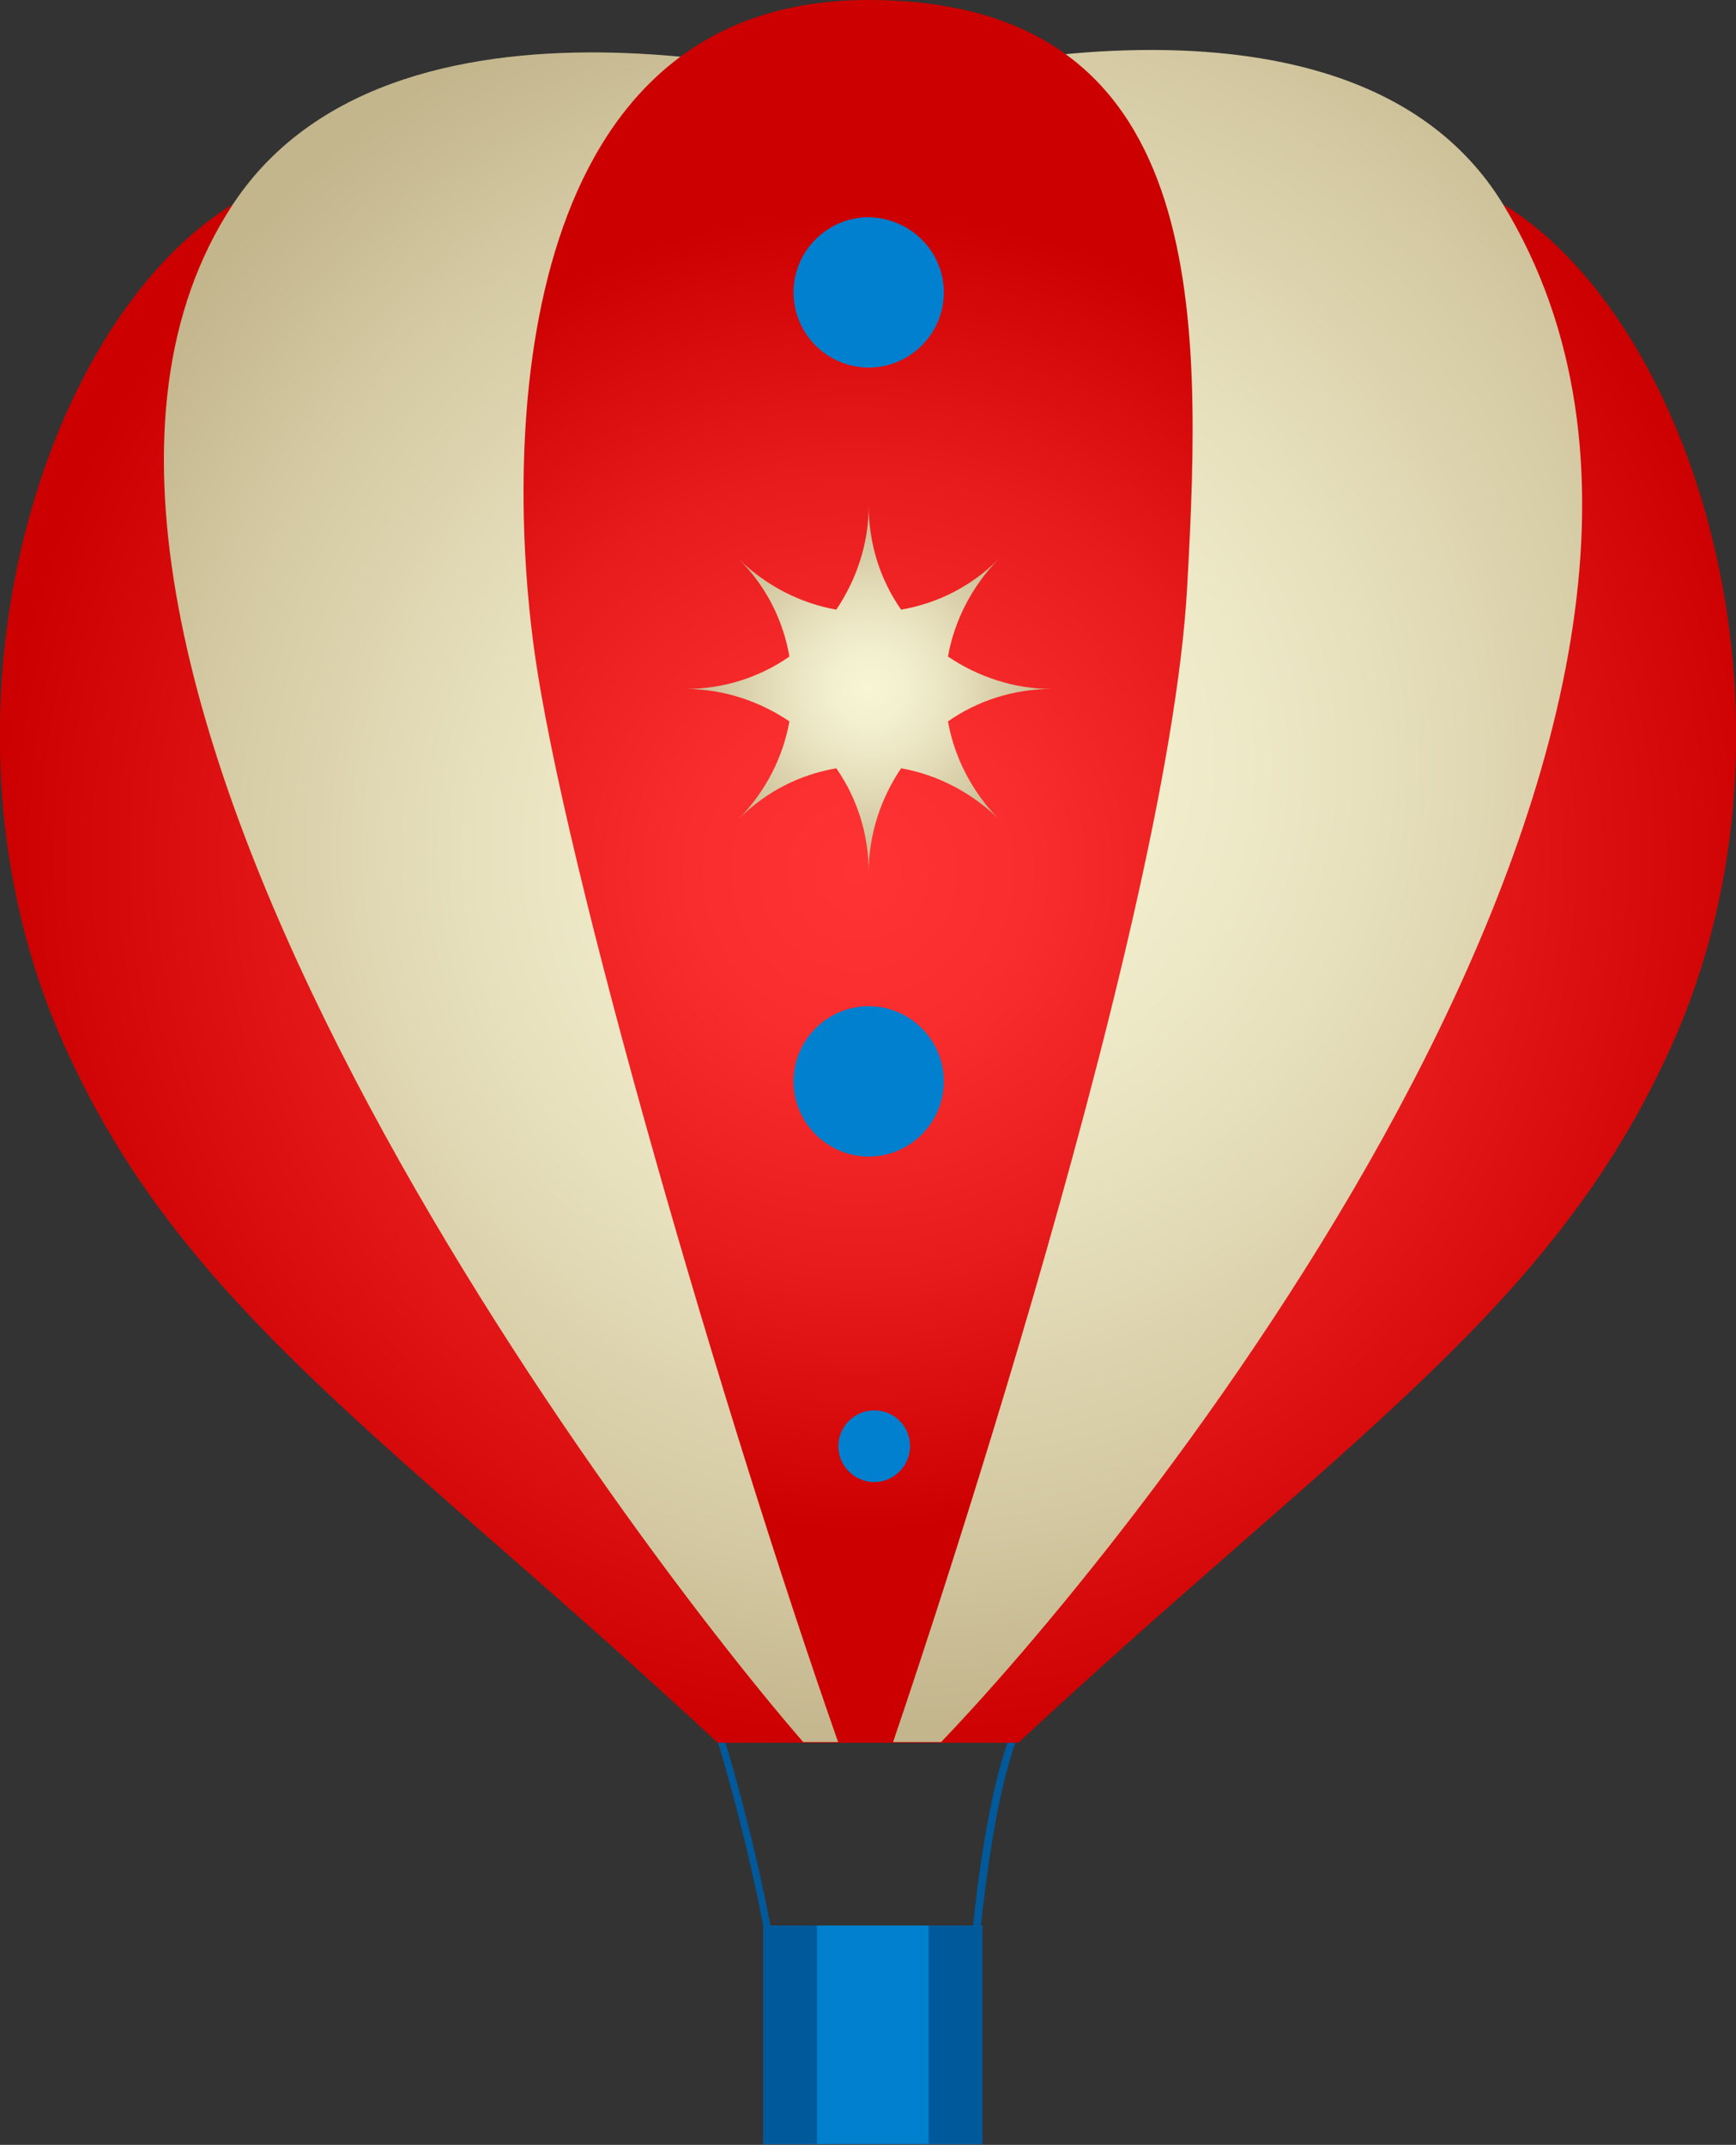 <?xml version="1.0" encoding="UTF-8"?> <!-- Generator: Adobe Illustrator 23.1.0, SVG Export Plug-In . SVG Version: 6.00 Build 0) --> <svg xmlns="http://www.w3.org/2000/svg" xmlns:xlink="http://www.w3.org/1999/xlink" id="Layer_1" x="0px" y="0px" viewBox="0 0 251.8 311" style="enable-background:new 0 0 251.8 311;" xml:space="preserve"><rect x="0" y="0" width="251.8" height="311" fill="#333333" stroke="none"/> <style type="text/css"> .st0{fill:#00599B;} .st1{fill:url(#SVGID_1_);} .st2{display:none;fill:url(#SVGID_2_);} .st3{fill:url(#SVGID_3_);} .st4{fill:url(#SVGID_4_);} .st5{display:none;fill:url(#SVGID_5_);} .st6{fill:url(#SVGID_6_);} .st7{display:none;fill:#0080CE;} .st8{display:none;fill:#00599B;} .st9{fill:url(#SVGID_7_);} .st10{fill:#0080CE;} .st11{fill:url(#SVGID_8_);} </style> <g> <g> <g> <g> <path class="st0" d="M140.4,310.2h-26.1l0-0.5l-0.5,0c0.8-24.3-10.1-58.5-10.2-58.8l1-0.3c0.1,0.3,10.9,34.2,10.2,58.6h24.4 c0.1-5.2,1.3-43.6,7.8-58.7l1,0.4c-6.7,15.6-7.7,58.4-7.8,58.8L140.4,310.2z"></path> </g> <radialGradient id="SVGID_1_" cx="129.064" cy="124.566" r="129.685" gradientUnits="userSpaceOnUse"> <stop offset="0" style="stop-color:#FF3333"></stop> <stop offset="0.258" style="stop-color:#F92D2D"></stop> <stop offset="0.612" style="stop-color:#E71B1B"></stop> <stop offset="1" style="stop-color:#CC0000"></stop> </radialGradient> <path class="st1" d="M104.1,13.3c0,0-39.7-2.4-70.3,16.3C5.5,46.9-12.5,106.2,10.4,153.9c17.3,36.8,47.7,56,93.7,98.8h21.8 L104.1,13.3z"></path> <radialGradient id="SVGID_2_" cx="128.403" cy="122.94" r="131.592" gradientUnits="userSpaceOnUse"> <stop offset="0" style="stop-color:#7EC9D5"></stop> <stop offset="0.334" style="stop-color:#7DC7D3"></stop> <stop offset="0.51" style="stop-color:#7BBFCD"></stop> <stop offset="0.649" style="stop-color:#76B1C2"></stop> <stop offset="0.769" style="stop-color:#709EB3"></stop> <stop offset="0.877" style="stop-color:#68859F"></stop> <stop offset="0.974" style="stop-color:#5F6787"></stop> <stop offset="1" style="stop-color:#5C5E80"></stop> </radialGradient> <path class="st2" d="M10.4,153.9c17.3,36.8,47.7,56,93.7,98.8h21.8L10.4,153.9z"></path> <radialGradient id="SVGID_3_" cx="131.679" cy="123.315" r="131.564" gradientUnits="userSpaceOnUse"> <stop offset="0" style="stop-color:#F8F5D5"></stop> <stop offset="0.205" style="stop-color:#F3F0CF"></stop> <stop offset="0.486" style="stop-color:#E7E0BD"></stop> <stop offset="0.809" style="stop-color:#D2C7A0"></stop> <stop offset="1" style="stop-color:#C3B58C"></stop> </radialGradient> <path class="st3" d="M125.9,13.2c0,0-67.8-20.3-92.1,16.4c-40.9,62,54.7,190.7,82.7,223h9.3V13.2z"></path> <radialGradient id="SVGID_4_" cx="128.578" cy="124.566" r="131.118" gradientUnits="userSpaceOnUse"> <stop offset="0" style="stop-color:#FF3333"></stop> <stop offset="0.258" style="stop-color:#F92D2D"></stop> <stop offset="0.612" style="stop-color:#E71B1B"></stop> <stop offset="1" style="stop-color:#CC0000"></stop> </radialGradient> <path class="st4" d="M147.7,13.3c0,0,39.7-2.4,70.3,16.3c28.3,17.3,46.3,76.6,23.4,124.3c-17.3,36.8-47.7,56-93.7,98.8h-21.8 L147.7,13.3z"></path> <radialGradient id="SVGID_5_" cx="120.033" cy="117.918" r="125.486" fx="125.903" fy="123.377" gradientUnits="userSpaceOnUse"> <stop offset="0" style="stop-color:#FFFFFF"></stop> <stop offset="0.31" style="stop-color:#FDFDFD"></stop> <stop offset="0.492" style="stop-color:#F8F7F4"></stop> <stop offset="0.64" style="stop-color:#F0ECE6"></stop> <stop offset="0.77" style="stop-color:#E3DDD2"></stop> <stop offset="0.888" style="stop-color:#D3CAB8"></stop> <stop offset="0.997" style="stop-color:#C0B399"></stop> <stop offset="1" style="stop-color:#BFB298"></stop> </radialGradient> <path class="st5" d="M241.4,153.9c-17.3,36.8-47.7,56-93.7,98.8h-21.8L241.4,153.9z"></path> <radialGradient id="SVGID_6_" cx="129.929" cy="111.19" r="139.024" fx="134.403" fy="110.476" gradientUnits="userSpaceOnUse"> <stop offset="0" style="stop-color:#F8F5D5"></stop> <stop offset="0.205" style="stop-color:#F3F0CF"></stop> <stop offset="0.486" style="stop-color:#E7E0BD"></stop> <stop offset="0.809" style="stop-color:#D2C7A0"></stop> <stop offset="1" style="stop-color:#C3B58C"></stop> </radialGradient> <path class="st6" d="M125.9,13.2c0,0,69.1-21.2,92.1,16.4c44.4,72.8-52.2,192.5-81.5,223h-10.5V13.2z"></path> <path class="st7" d="M111.9,282.9c0,0,1.6,9.9,2.4,27.3c-0.2,0,5.6,3.2,13.2,3.4c7.6,0.2,12.3-3.4,12.3-3.4s0.6-16.3,1.5-27.2 c0,0-6.4,3.6-14.7,3.6C118.3,286.5,111.9,282.9,111.9,282.9z"></path> <path class="st8" d="M141.3,283c0,3.1-6.6,5.7-14.7,5.7c-8.1,0-14.7-2.5-14.7-5.7c0-3.1,6.6-5.7,14.7-5.7 C134.8,277.3,141.3,279.9,141.3,283z"></path> <radialGradient id="SVGID_7_" cx="124.447" cy="126.333" r="95.681" gradientUnits="userSpaceOnUse"> <stop offset="0" style="stop-color:#FF3333"></stop> <stop offset="0.258" style="stop-color:#F92D2D"></stop> <stop offset="0.612" style="stop-color:#E71B1B"></stop> <stop offset="1" style="stop-color:#CC0000"></stop> </radialGradient> <path class="st9" d="M121.6,252.7h7.9c0,0,39.9-116.1,42.7-167.7c2.2-39.8,3.2-85-46.3-85C75.3,0,73.1,61.3,77.4,93.6 S105.4,206.6,121.6,252.7z"></path> <rect x="110.7" y="279.2" class="st10" width="31.7" height="31.7"></rect> <rect x="110.7" y="279.2" class="st0" width="7.8" height="31.7"></rect> <rect x="134.7" y="279.2" class="st0" width="7.8" height="31.7"></rect> <radialGradient id="SVGID_8_" cx="126.06" cy="99.846" r="26.579" gradientUnits="userSpaceOnUse"> <stop offset="0" style="stop-color:#F8F5D5"></stop> <stop offset="0.205" style="stop-color:#F3F0CF"></stop> <stop offset="0.486" style="stop-color:#E7E0BD"></stop> <stop offset="0.809" style="stop-color:#D2C7A0"></stop> <stop offset="1" style="stop-color:#C3B58C"></stop> </radialGradient> <path class="st11" d="M137.5,104.6c4.3-3,9.5-4.7,15.1-4.7c-5.6,0-10.8-1.8-15.1-4.7c0.9-5.1,3.4-10.1,7.3-14.1 c-4,4-8.9,6.4-14.1,7.3c-3-4.3-4.7-9.5-4.7-15.1c0,5.6-1.8,10.8-4.7,15.1c-5.1-0.9-10.1-3.4-14.1-7.3c4,4,6.4,8.9,7.3,14.1 c-4.3,3-9.5,4.7-15.1,4.7c5.6,0,10.8,1.8,15.1,4.7c-0.9,5.1-3.4,10.1-7.3,14.1c4-4,8.9-6.4,14.1-7.3c3,4.3,4.7,9.5,4.7,15.1 c0-5.6,1.8-10.8,4.7-15.1c5.1,0.9,10.1,3.4,14.1,7.3C140.9,114.7,138.4,109.7,137.5,104.6z"></path> <path class="st10" d="M136.9,42.4c0,6-4.9,10.9-10.9,10.9c-6,0-10.9-4.9-10.9-10.9c0-6,4.9-10.9,10.9-10.9 C132,31.6,136.9,36.4,136.9,42.4z"></path> <path class="st10" d="M136.9,156.8c0,6-4.9,10.9-10.9,10.9c-6,0-10.9-4.9-10.9-10.9c0-6,4.9-10.9,10.9-10.9 C132,145.9,136.9,150.8,136.9,156.8z"></path> <path class="st10" d="M132,209.7c0,2.8-2.3,5.2-5.2,5.2c-2.8,0-5.2-2.3-5.2-5.2c0-2.8,2.3-5.2,5.2-5.2 C129.7,204.5,132,206.8,132,209.7z"></path> </g> </g> </g> </svg> 